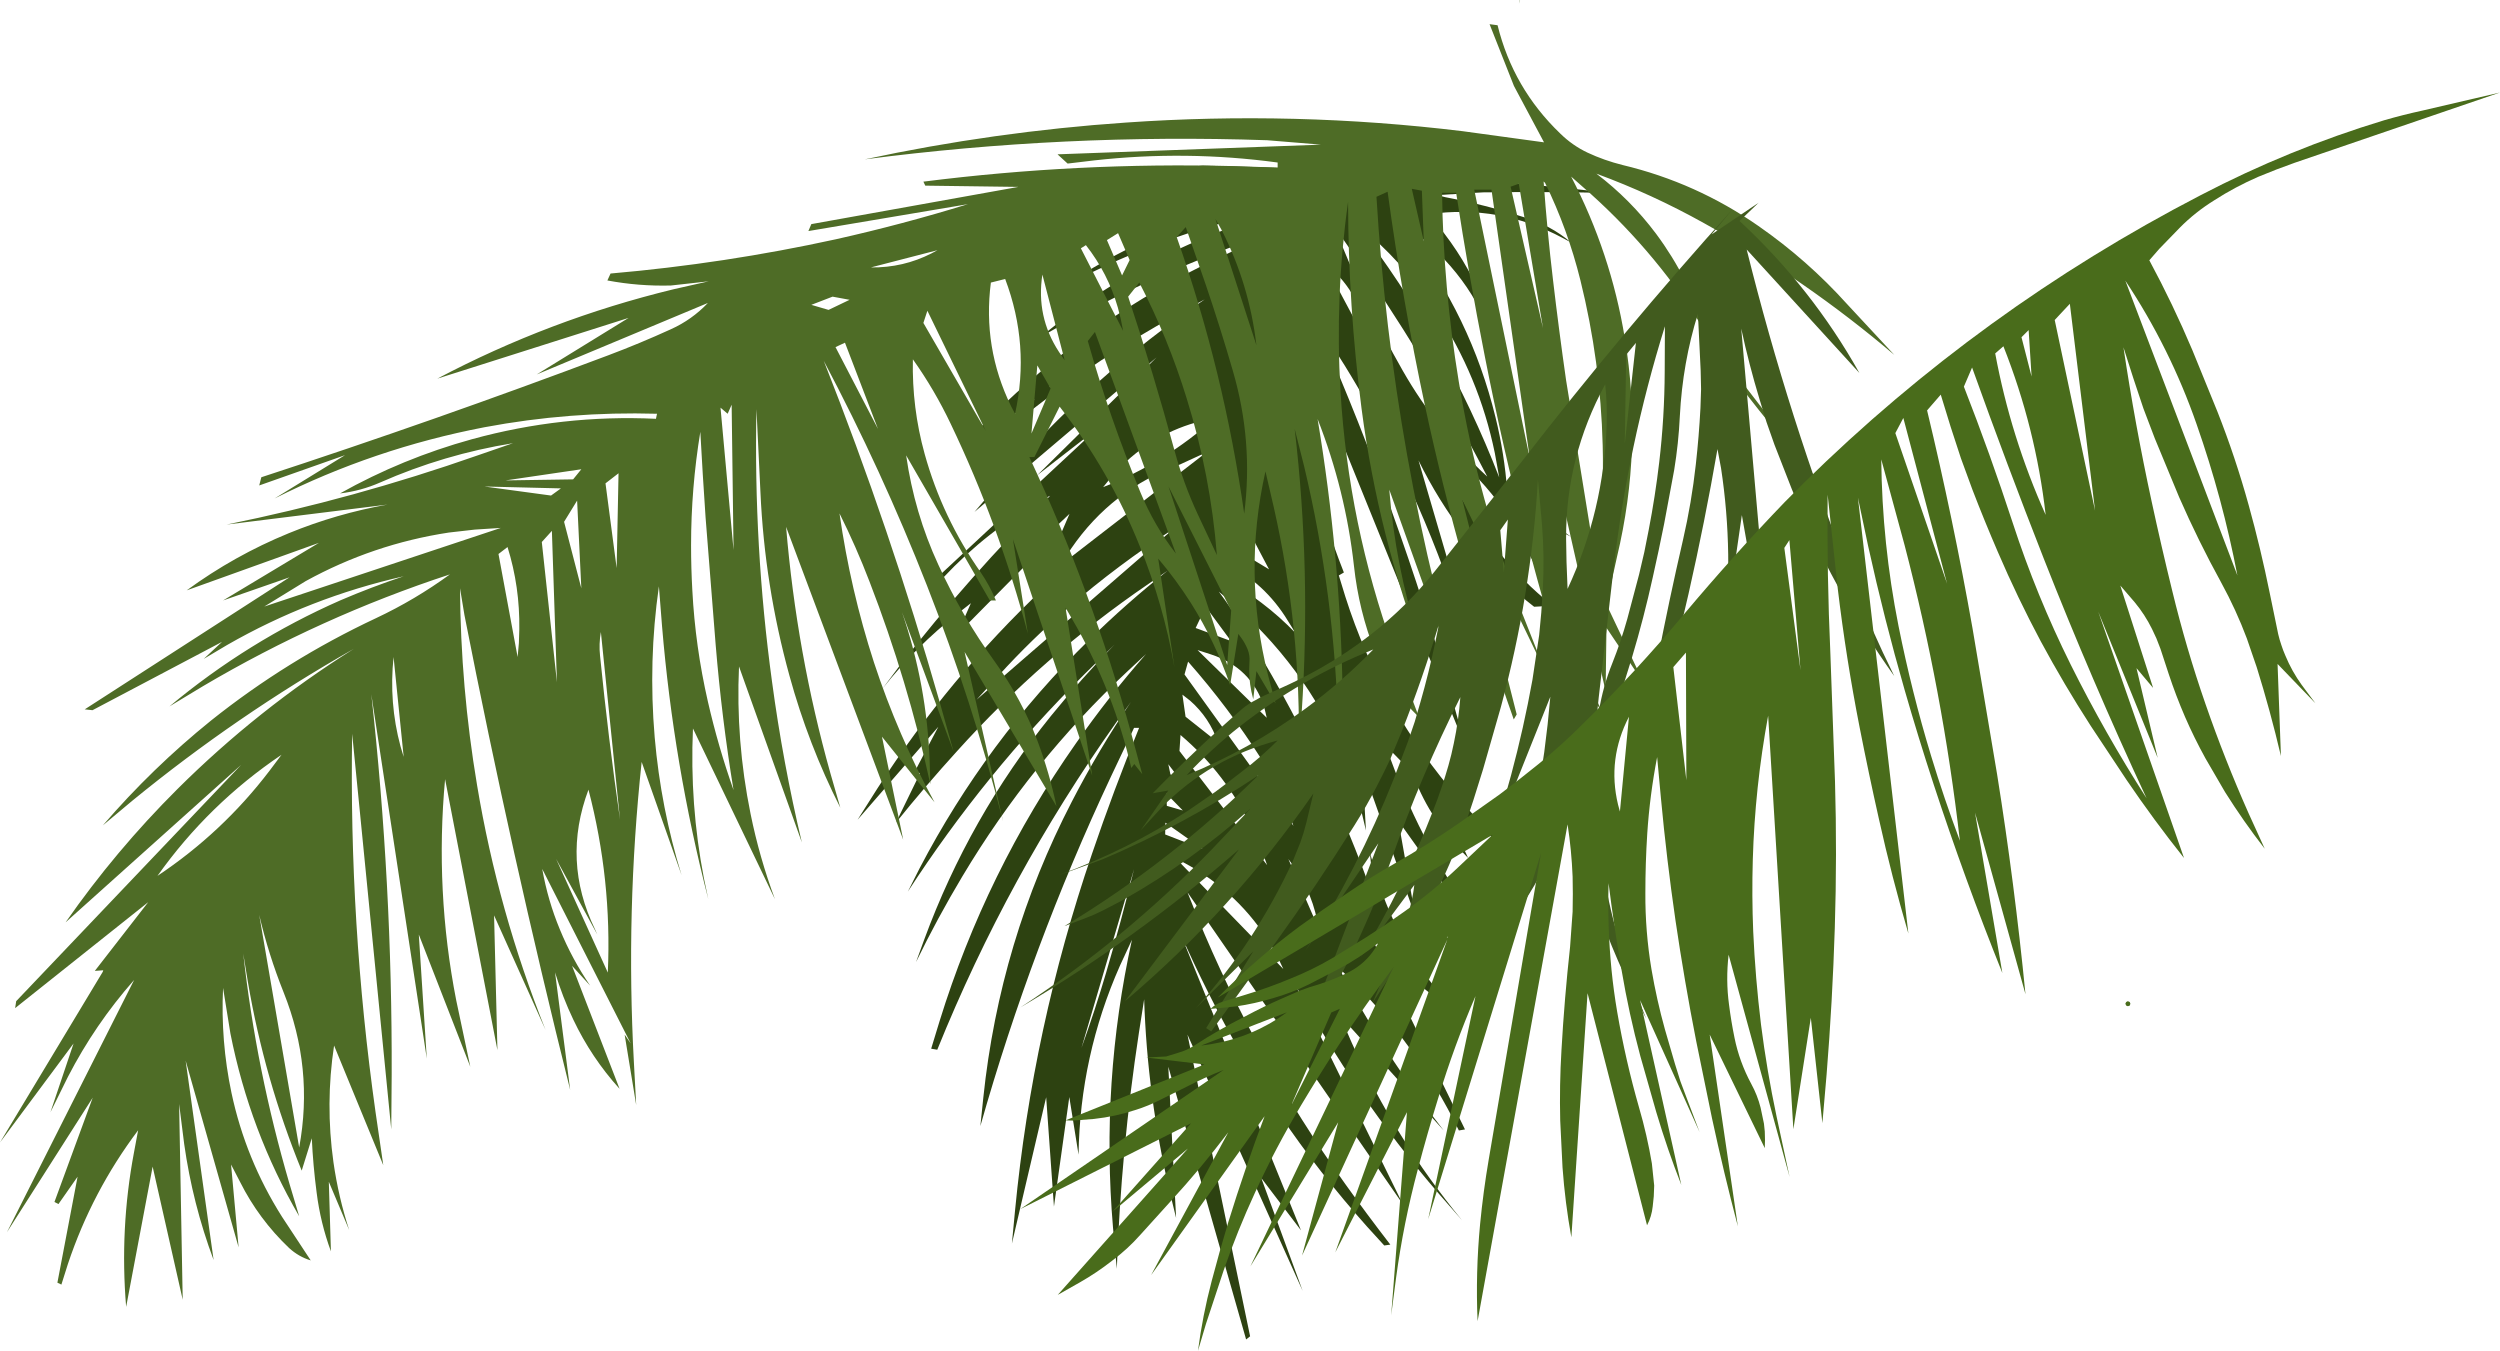 <?xml version="1.0" encoding="UTF-8" standalone="no"?>
<svg xmlns:xlink="http://www.w3.org/1999/xlink" height="321.25px" width="594.55px" xmlns="http://www.w3.org/2000/svg">
  <g transform="matrix(1.0, 0.0, 0.0, 1.0, 58.4, 4.0)">
    <path d="M313.25 52.6 Q298.2 44.55 281.35 46.95 L283.4 49.4 Q296.85 65.8 299.1 87.0 L299.35 89.9 298.85 86.45 Q296.3 68.6 283.45 56.0 278.9 51.45 273.45 48.15 L276.3 51.75 Q291.4 71.25 297.25 95.2 299.4 103.9 300.05 112.9 L315.2 123.65 302.4 117.0 307.6 132.9 306.1 129.4 Q298.3 111.95 282.8 100.7 L283.95 103.65 Q291.1 120.8 304.05 133.95 307.15 137.1 310.9 140.05 L306.45 140.3 304.5 138.75 Q288.4 124.7 278.95 105.5 L295.3 161.4 294.35 161.9 292.75 155.85 Q283.85 123.1 267.55 93.45 261.75 82.95 254.8 72.75 L260.15 85.5 Q278.05 128.45 290.05 173.45 L251.15 77.4 248.95 77.55 249.6 84.45 Q252.1 109.15 261.2 132.15 L260.0 132.85 261.55 137.9 Q270.1 164.8 288.75 186.2 295.5 193.9 303.45 200.55 L284.0 185.4 290.75 200.05 288.55 197.75 Q280.4 189.1 276.8 177.75 L275.6 177.85 271.05 173.2 273.35 179.3 Q281.5 200.5 295.3 218.55 L293.85 218.8 274.15 191.2 278.2 213.95 265.6 178.45 266.45 193.5 265.45 189.3 Q259.75 166.45 244.1 148.8 238.25 142.25 231.45 136.7 234.45 140.7 237.1 144.95 256.5 176.0 268.65 210.6 L267.35 198.6 268.8 203.8 Q274.35 222.3 287.6 236.3 L285.75 235.2 Q275.4 228.05 267.45 218.3 L290.0 264.6 288.55 264.85 287.2 262.15 Q276.75 241.85 260.0 226.2 L262.7 231.2 Q272.45 248.95 284.95 264.85 L260.25 237.5 263.1 244.05 Q273.35 266.85 289.3 286.2 L283.7 279.8 Q263.85 256.75 249.45 229.8 L275.2 282.35 224.0 208.2 226.3 213.95 Q240.2 247.7 261.4 277.4 266.65 284.75 272.25 292.0 L270.8 292.2 266.7 287.7 Q244.1 262.35 228.95 232.05 225.35 224.9 222.15 217.6 L251.0 288.6 241.55 276.15 251.4 303.0 224.0 242.05 238.9 313.8 237.95 314.55 219.45 249.7 221.3 285.65 219.75 279.3 Q214.45 256.75 213.7 233.65 L212.45 241.65 Q208.2 269.5 207.2 297.75 L206.3 288.0 Q203.35 253.35 210.8 219.5 L207.95 225.65 Q198.45 247.1 198.1 270.6 L195.9 256.9 192.25 282.95 190.4 256.95 182.25 291.75 183.0 283.85 Q187.2 240.35 201.3 199.05 206.45 183.9 212.5 169.1 L211.3 169.1 205.8 180.7 Q186.9 220.95 174.75 263.8 L175.45 257.05 Q179.35 219.8 196.5 186.65 202.85 174.35 210.55 162.95 L207.1 167.75 Q181.25 204.2 164.5 245.65 L163.05 245.4 165.05 238.85 Q176.05 203.3 197.5 172.75 205.25 161.65 214.15 151.55 L209.9 155.5 Q186.75 177.15 170.45 204.45 164.5 214.4 159.45 224.8 L161.4 219.45 Q172.1 190.35 191.55 166.25 198.7 157.45 206.65 149.3 L199.55 156.3 Q175.75 179.9 157.5 208.05 L160.3 202.5 Q176.15 172.15 200.6 148.2 209.55 139.4 219.3 131.7 L214.75 134.85 Q189.55 152.05 169.15 174.7 161.7 182.9 154.7 191.6 L160.4 179.9 159.2 179.4 164.75 168.85 145.55 190.95 150.3 183.45 Q167.2 157.2 189.95 135.75 L189.45 133.35 195.95 118.2 191.6 122.3 193.3 122.55 169.2 146.95 172.5 139.45 169.5 141.8 Q159.4 149.7 151.5 159.75 L155.5 154.4 Q172.15 132.95 191.35 113.9 190.3 114.35 189.35 114.95 176.25 122.35 165.95 133.35 L164.75 133.1 202.4 98.05 188.3 109.0 216.65 81.0 173.35 117.75 179.65 110.35 Q201.0 85.6 228.1 67.2 L222.5 70.25 Q203.0 80.95 185.4 94.7 L186.0 93.45 Q186.7 92.05 187.65 90.9 182.95 94.65 177.8 97.75 175.6 99.05 172.9 99.5 L177.25 95.15 Q201.25 71.5 231.75 57.15 242.8 51.9 254.5 47.9 L246.0 50.65 Q216.25 60.6 188.95 76.2 L192.3 73.55 Q210.55 59.1 232.3 50.85 240.35 47.85 248.4 45.4 248.1 45.25 247.9 45.4 220.05 50.6 194.95 64.0 L196.2 62.95 Q217.4 49.45 241.6 43.3 252.15 40.6 263.05 39.25 L221.4 37.4 Q222.15 36.95 223.0 36.6 225.5 35.35 228.1 35.4 276.65 36.45 324.8 41.9 309.5 41.55 294.25 41.75 L283.3 42.4 285.35 42.9 Q294.85 44.7 304.0 47.65 310.3 49.5 315.2 53.65 L313.25 52.6 M191.05 88.1 L197.65 83.5 Q199.45 82.2 200.45 80.25 195.85 83.8 191.55 87.6 L191.05 88.1 M256.65 58.7 L266.95 78.0 Q266.05 67.2 258.35 60.0 L256.65 58.7 M259.05 50.05 Q265.85 67.75 275.2 84.15 283.25 98.25 295.3 109.35 286.1 91.5 275.35 74.4 267.55 62.1 259.05 50.05 M264.1 49.1 Q285.5 76.9 298.15 109.55 L297.1 103.75 Q293.35 85.5 283.1 70.0 275.25 58.15 264.1 49.1 M233.15 125.2 L243.4 131.4 234.55 114.6 233.15 125.2 M225.95 145.35 L234.35 148.45 228.35 140.3 225.95 145.35 M241.6 139.35 Q245.9 142.6 249.7 146.55 L247.2 142.55 Q241.5 133.8 231.7 129.25 L231.45 132.6 Q236.75 135.65 241.6 139.35 M226.4 150.6 L242.85 166.7 242.55 165.4 242.2 164.0 Q239.1 154.75 229.65 151.65 L226.4 150.6 M222.1 174.6 L242.95 201.75 242.15 199.55 239.35 193.05 Q233.2 180.0 222.35 170.8 L222.1 174.6 M223.55 166.45 L231.25 172.55 Q229.25 166.7 224.65 162.65 L222.8 161.2 223.55 166.45 M223.3 182.8 L219.45 177.75 219.95 180.15 223.3 182.8 M222.9 188.75 L218.95 184.7 219.1 187.65 222.9 188.75 M221.15 200.05 L246.8 226.45 245.9 224.55 244.95 222.65 Q237.65 209.45 224.6 201.95 L221.15 200.05 M227.6 197.9 L218.75 191.65 218.7 194.45 227.6 197.9 M248.0 200.3 L255.2 216.85 Q254.0 208.75 249.25 202.0 L248.0 200.3 M224.15 153.35 L223.3 156.4 249.2 192.4 Q246.25 183.8 241.5 176.4 233.75 164.25 224.15 153.35 M203.95 111.85 Q218.7 106.05 230.5 95.45 218.45 97.55 209.45 105.75 L207.0 108.1 203.95 111.85 M193.75 130.45 L228.55 103.55 222.25 106.45 Q206.05 112.3 196.35 126.45 L193.75 130.45 M173.85 162.4 L220.65 121.8 Q207.45 130.35 195.75 140.45 186.9 148.05 179.1 156.65 L173.85 162.4 M204.65 227.35 Q208.25 215.1 211.3 202.7 L198.8 245.2 Q202.0 236.35 204.65 227.35" fill="#2d4211" fill-rule="evenodd" stroke="none"/>
    <path d="M295.85 1.75 L297.75 2.0 Q301.45 17.0 312.65 27.75 315.55 30.6 319.15 32.3 323.1 34.15 327.5 35.25 345.05 39.45 359.8 49.75 371.45 57.85 380.9 68.35 L392.1 80.4 Q371.05 62.5 346.9 49.1 334.55 42.2 321.25 37.3 329.35 43.45 335.45 51.6 343.4 62.3 347.35 75.2 336.05 56.65 319.95 42.15 L315.25 38.0 Q324.7 56.2 328.0 76.35 332.35 102.55 326.15 128.45 L323.65 139.75 332.65 158.7 323.65 145.3 323.45 160.4 311.9 109.3 Q310.85 122.75 313.15 136.0 316.15 153.05 324.15 168.3 L314.3 151.1 316.45 164.7 Q303.1 123.4 294.75 80.9 290.9 61.45 287.9 41.85 L284.55 41.85 Q284.85 64.45 288.5 86.6 293.15 115.05 303.65 141.95 L309.0 155.5 289.35 114.8 302.3 165.9 301.6 167.1 Q288.65 130.5 280.5 92.55 275.1 67.3 271.6 41.6 L268.95 42.8 Q270.8 73.7 276.25 104.25 281.95 136.15 291.55 167.05 L272.0 112.45 Q273.45 130.5 278.9 147.7 L280.45 152.55 Q269.4 123.7 265.4 93.15 262.25 68.8 262.2 44.0 259.05 66.45 260.4 89.15 262.3 120.65 273.0 150.4 L279.05 166.55 Q272.15 159.95 268.6 151.0 264.75 141.2 263.6 130.6 261.6 112.6 254.95 95.65 260.35 127.95 260.9 160.7 L261.0 170.0 259.85 169.5 Q259.1 137.8 251.75 106.9 L249.5 98.0 Q253.45 131.65 251.15 165.7 L250.45 175.3 Q251.1 145.6 244.5 116.5 L242.55 108.1 Q237.1 132.35 243.15 156.5 L244.95 163.3 240.4 155.6 239.65 162.3 239.2 160.45 Q238.5 157.05 238.75 153.5 238.9 151.9 238.3 150.4 237.65 148.85 236.8 147.7 L236.1 146.75 234.15 158.95 Q230.6 148.6 224.85 139.45 221.25 133.8 217.05 128.85 L220.9 154.65 Q218.3 139.85 212.7 126.0 205.55 108.1 193.6 92.7 L187.6 104.7 186.4 104.7 Q201.3 136.5 210.65 170.5 L213.25 180.1 211.35 177.7 210.65 178.65 Q206.5 160.9 197.65 145.1 L195.0 140.5 201.35 180.45 182.5 124.25 186.05 146.7 Q179.2 120.85 167.7 96.8 163.85 88.7 158.7 81.45 158.45 92.95 161.5 103.95 165.7 119.1 174.85 132.15 176.95 135.2 178.45 138.8 L177.0 138.8 157.1 104.3 Q159.05 117.95 164.75 130.3 170.35 142.55 178.25 153.45 184.6 162.3 188.35 172.25 191.2 179.85 192.85 187.75 L171.0 151.05 180.15 191.35 Q172.85 162.8 162.05 135.25 151.3 107.85 137.5 81.8 153.3 121.8 165.1 163.05 L168.4 174.8 156.1 141.55 Q162.05 158.85 162.7 177.3 L162.85 182.5 Q157.5 157.9 148.4 134.35 145.2 126.0 141.25 118.1 143.85 136.3 149.45 153.55 155.15 170.9 163.85 186.8 L151.35 171.2 156.4 195.7 128.55 121.3 Q131.05 151.3 139.1 179.95 L141.45 188.1 Q133.8 172.95 129.35 156.7 123.45 135.3 122.45 113.1 L121.5 93.3 Q120.8 125.9 125.2 158.1 127.8 177.45 132.3 196.35 L117.35 154.5 Q116.55 172.1 120.1 189.55 122.2 199.9 125.9 209.85 L106.4 169.25 Q105.6 187.3 109.0 204.85 L110.05 209.85 Q101.8 177.85 99.05 144.95 L98.3 135.45 Q95.75 153.2 97.3 171.35 98.75 188.1 103.7 204.15 L94.2 177.2 Q90.4 212.75 92.35 248.6 L92.9 258.8 90.15 242.05 91.6 244.15 70.55 202.65 Q71.9 210.2 74.75 217.05 77.65 224.1 81.95 230.4 L77.65 225.7 88.95 254.95 Q82.25 247.55 77.95 238.5 75.35 233.05 73.6 227.25 L77.2 255.2 Q63.2 199.1 52.05 142.25 L51.0 135.9 Q51.15 159.45 55.05 182.7 60.05 212.7 71.35 240.95 L59.1 213.7 59.9 245.75 47.45 181.3 Q45.0 207.85 50.1 233.9 L53.45 249.7 41.2 218.25 43.1 247.75 29.9 161.1 Q34.9 206.2 34.75 251.65 L34.65 264.6 25.35 170.5 Q24.6 215.7 30.9 260.4 L32.75 273.1 21.05 244.65 Q18.95 258.5 20.9 272.4 22.1 280.75 24.65 288.55 L19.8 277.05 20.3 293.6 Q17.8 286.8 16.9 279.6 16.05 273.15 15.75 266.7 L13.35 274.4 Q4.5 252.7 0.55 229.5 L-0.55 222.8 Q2.55 250.6 10.45 277.55 L12.75 285.25 Q1.0 265.0 -3.6 241.8 L-5.35 230.95 Q-5.95 243.55 -3.35 255.9 0.0 271.65 8.65 285.35 L15.5 295.75 Q12.65 294.9 10.35 292.8 3.15 285.95 -1.3 277.1 L-3.45 272.95 -1.65 292.65 -14.25 248.25 -7.6 295.65 Q-12.6 282.25 -14.6 268.05 L-15.8 258.55 -14.95 305.1 -22.1 273.45 -28.4 306.8 Q-29.95 288.25 -26.55 270.15 L-25.55 264.8 Q-36.5 279.35 -42.25 296.6 L-43.8 301.5 -44.75 301.05 -39.95 275.85 -44.5 282.35 -45.45 281.85 -36.35 257.05 -56.75 289.05 -26.5 229.05 Q-35.8 239.6 -42.25 252.1 L-46.4 260.5 -40.9 244.15 -58.4 267.7 -33.95 227.1 -33.85 226.75 -35.85 226.9 -23.15 210.55 -54.8 235.75 -54.55 234.1 -1.05 177.9 -42.8 215.35 Q-30.95 198.35 -16.2 183.65 2.9 164.65 25.75 150.3 -2.15 166.15 -26.9 186.4 L-33.95 192.3 Q-22.2 178.65 -8.2 167.35 9.85 152.95 31.05 143.0 40.3 138.65 48.6 132.6 17.8 142.7 -10.15 159.2 L-18.1 164.0 Q0.55 148.45 22.6 138.75 29.95 135.6 37.6 133.05 15.3 138.1 -4.4 149.4 L-9.95 152.7 -5.6 148.65 -36.4 164.9 -38.25 164.7 10.45 133.3 -5.35 138.8 17.45 125.1 -14.0 136.4 Q-2.65 128.1 10.3 122.8 21.65 118.15 33.75 116.0 L-4.5 120.75 Q25.85 114.6 55.2 104.3 L63.6 101.4 Q47.2 104.05 32.0 110.75 27.45 112.75 22.45 113.35 37.35 105.0 53.85 100.45 75.35 94.55 97.6 95.6 L97.85 94.4 Q77.1 93.8 56.85 97.6 30.55 102.65 6.9 114.55 L23.65 104.25 3.25 111.45 3.75 109.5 Q45.35 95.9 86.25 80.5 93.7 77.7 101.15 74.3 106.15 72.05 109.95 68.05 L69.25 85.05 Q80.2 78.35 91.1 71.6 L45.6 86.05 Q72.3 71.95 101.75 64.8 L110.15 62.9 101.15 63.9 Q93.5 64.1 86.05 62.7 L86.8 61.05 Q113.9 58.7 140.4 52.9 156.25 49.35 171.8 44.55 L133.85 50.95 134.55 49.3 183.8 40.45 161.65 40.15 161.2 39.2 Q197.9 34.55 234.9 35.5 L245.45 35.85 245.45 34.65 Q223.7 31.7 201.8 34.15 L195.5 34.9 193.1 32.7 255.75 30.4 242.95 29.35 Q194.85 27.7 147.25 33.9 178.0 27.3 209.35 25.15 249.55 22.35 289.45 27.2 L308.8 29.85 301.65 16.45 295.85 1.75 M303.1 -4.0 Q302.6 -2.3 303.0 -3.9 L303.1 -4.0 M134.55 68.5 L138.65 69.7 143.65 67.3 139.6 66.55 134.55 68.5 M79.85 107.6 L61.85 110.25 77.9 110.0 79.85 107.6 M85.6 110.95 L88.25 131.1 88.7 108.55 85.6 110.95 M75.0 112.15 L56.8 111.7 72.65 113.85 75.0 112.15 M108.15 98.7 Q105.95 112.1 105.95 125.7 105.95 131.05 106.25 136.4 106.95 149.75 109.95 162.85 112.4 173.55 116.05 183.9 113.25 166.85 111.8 149.35 L109.4 119.05 Q108.7 108.85 108.15 98.7 M140.3 78.55 L150.4 98.0 142.55 77.5 140.3 78.55 M112.95 92.95 L116.05 126.8 115.6 92.25 114.65 94.4 112.95 92.95 M54.5 121.95 L48.35 122.65 Q30.3 125.4 14.3 134.2 L4.45 140.25 60.7 121.55 54.5 121.95 M60.15 127.75 L64.7 152.25 65.0 148.95 65.1 145.65 Q65.25 135.55 62.3 126.1 L60.15 127.75 M8.55 175.5 Q-8.8 187.2 -20.95 204.3 -5.5 194.0 5.7 179.3 L8.55 175.5 M37.6 176.0 L35.2 152.25 Q34.05 163.1 36.85 173.5 L37.6 176.0 M70.45 124.9 L74.05 158.25 72.85 122.25 70.45 124.9 M79.85 135.9 L78.85 115.05 75.75 120.1 79.85 135.9 M84.3 151.95 Q86.25 171.45 89.05 190.9 L84.5 146.3 Q84.0 149.15 84.3 151.95 M83.65 218.25 L73.85 200.25 86.15 227.3 Q87.15 205.25 81.55 183.8 75.2 200.7 83.1 217.0 L83.65 218.25 M9.05 232.0 Q5.45 223.0 3.25 213.6 L12.75 268.9 Q16.25 250.0 9.05 232.0 M355.25 87.6 Q351.75 83.0 349.0 77.95 L374.8 111.45 Q364.65 99.75 355.25 87.6 M317.45 62.65 Q314.45 50.55 309.05 39.5 L308.7 39.15 Q309.55 50.95 310.95 62.7 312.35 74.6 314.05 86.45 L321.2 130.45 321.85 124.75 Q323.05 113.3 322.75 101.9 322.25 82.0 317.45 62.65 M300.85 40.4 L308.55 74.0 302.8 39.7 300.85 40.4 M277.35 40.9 L280.2 53.35 279.75 41.35 277.35 40.9 M292.2 41.1 L305.45 105.2 296.3 41.1 292.2 41.1 M234.8 84.2 Q231.8 73.85 228.35 63.7 L223.6 50.0 221.45 52.4 Q227.05 68.3 231.1 84.85 235.1 101.3 237.5 118.15 239.7 101.0 234.8 84.2 M207.5 51.45 L204.85 53.1 208.45 61.5 210.25 57.85 207.5 51.45 M198.65 55.05 L208.7 74.7 208.15 71.9 207.45 69.15 Q205.1 61.0 199.85 54.3 L198.65 55.05 M230.65 48.05 L240.4 78.1 Q238.7 63.6 232.15 50.75 L230.65 48.05 M209.9 66.55 Q215.95 84.8 220.95 103.25 223.05 111.0 226.45 118.3 L231.0 128.0 Q229.5 109.0 223.8 90.7 219.4 76.4 212.55 63.2 L209.9 66.55 M164.55 55.5 L148.7 59.6 Q156.4 59.7 163.15 56.25 L164.55 55.5 M177.25 63.2 Q175.25 78.65 182.05 92.6 L183.0 94.4 Q186.6 78.1 180.65 62.35 L177.25 63.2 M188.3 82.9 L186.9 99.1 191.45 88.4 188.3 82.9 M176.05 98.5 L162.15 69.9 161.2 72.8 176.05 98.5 M200.3 77.1 Q205.5 95.4 212.8 113.05 216.05 120.95 221.25 127.65 L202.0 74.95 200.3 77.1 M194.8 81.7 L189.5 61.3 Q187.95 71.3 193.45 79.7 L194.8 81.7 M234.4 141.2 L219.5 111.7 233.45 154.15 234.4 141.2" fill="#4e6c26" fill-rule="evenodd" stroke="none"/>
    <path d="M355.3 48.55 Q372.45 64.45 383.8 84.7 L357.0 55.35 Q366.95 95.45 382.0 133.9 386.55 145.6 392.1 156.8 377.25 135.95 367.7 112.25 L363.6 101.75 361.7 96.35 360.05 90.95 Q357.55 82.7 355.7 74.15 L363.3 160.5 355.85 118.5 351.5 148.45 Q354.0 127.8 350.9 107.35 L350.05 102.8 Q344.05 137.35 334.6 171.05 332.9 177.2 330.6 182.9 335.15 153.35 341.85 124.4 343.9 115.5 344.9 106.45 345.65 99.75 346.0 93.05 L346.15 88.55 346.05 84.1 345.4 70.6 Q341.75 82.3 341.1 94.95 340.8 101.4 339.75 107.8 L337.35 120.65 336.05 126.95 334.65 133.35 Q332.55 142.9 329.75 152.25 326.0 164.8 321.3 176.9 320.55 164.9 325.05 153.7 327.1 148.55 328.6 143.2 L331.4 132.65 332.65 127.3 333.7 122.0 Q335.25 114.0 336.2 105.9 337.45 95.25 337.5 84.4 L337.55 73.6 Q328.75 101.85 325.3 131.55 L321.8 161.95 Q321.25 166.8 320.95 171.75 L320.75 176.55 320.8 181.35 Q320.95 188.7 321.8 195.8 322.95 205.55 325.3 214.85 328.35 226.8 333.1 238.25 318.45 211.1 313.65 180.6 313.1 190.8 309.45 200.45 308.2 203.65 306.45 206.65 L305.3 208.55 304.1 210.45 Q302.25 213.15 299.9 215.45 299.4 214.65 299.65 213.9 306.05 194.8 308.85 174.9 L309.65 168.35 310.3 161.7 294.0 202.5 Q301.9 180.65 306.05 157.65 L307.65 147.0 308.15 141.65 308.5 136.35 Q308.95 128.5 308.3 120.55 L307.35 110.1 Q305.75 137.45 298.55 164.1 L294.3 178.95 292.0 186.3 290.9 189.6 Q288.1 197.75 284.55 205.45 278.95 217.65 271.7 228.9 L268.05 234.45 Q272.1 224.85 275.75 215.3 277.45 210.95 277.95 206.45 L265.2 223.6 Q275.4 206.9 282.55 188.45 284.55 183.35 286.05 178.1 L286.75 175.45 287.35 172.75 Q288.5 167.3 288.9 161.8 279.55 180.4 272.55 200.25 269.25 209.45 265.15 218.4 262.15 225.05 258.55 231.55 L256.15 235.8 251.15 244.2 269.4 196.55 251.95 222.25 Q264.5 202.75 273.1 181.15 L276.5 172.2 278.05 167.65 279.4 163.0 Q281.4 156.05 282.9 148.9 L283.9 144.1 Q280.0 157.25 274.95 170.0 L272.2 176.6 270.65 179.8 269.05 182.95 Q266.6 187.7 263.7 192.3 254.75 206.55 245.0 220.1 L229.65 241.3 228.45 240.5 239.65 222.25 226.05 235.7 Q240.15 220.1 249.05 200.8 L250.85 196.35 251.6 194.1 252.25 191.75 253.95 184.7 Q234.8 212.4 209.15 234.1 L236.25 198.0 Q211.9 219.25 184.25 235.6 209.05 219.4 229.7 198.1 L239.05 188.25 Q225.05 200.8 208.65 210.05 L204.15 212.4 201.85 213.5 199.5 214.45 194.75 216.25 Q219.95 201.0 240.85 180.4 223.4 192.05 203.85 200.35 L196.05 203.2 193.4 204.1 Q209.75 198.2 224.35 188.65 L230.65 184.3 233.7 182.0 236.75 179.65 Q241.4 176.15 245.45 172.1 229.35 176.35 217.85 188.05 L212.9 193.45 219.45 184.0 215.75 184.65 Q226.0 174.15 237.0 164.6 238.55 163.3 240.4 162.4 241.25 161.85 242.2 161.45 L245.65 159.9 Q250.85 157.6 255.55 154.95 261.9 151.35 267.55 146.95 276.0 140.4 282.75 131.95 L303.6 105.65 Q327.55 74.75 353.7 45.7 L348.65 51.75 359.85 44.2 355.3 48.55 M323.35 87.4 Q313.95 104.7 314.05 124.1 L314.15 129.65 314.4 136.05 Q323.05 117.45 323.7 96.9 323.85 92.05 323.35 87.4 M328.35 80.35 L328.0 101.55 330.65 77.55 328.35 80.35 M299.25 132.1 L300.2 119.55 298.4 122.1 299.25 132.1 M223.8 180.35 Q238.9 174.2 252.1 164.5 260.7 158.2 268.2 150.45 251.0 157.35 236.4 168.8 229.7 174.1 223.8 180.35" fill="#415b1e" fill-rule="evenodd" stroke="none"/>
    <path d="M365.95 126.3 L369.8 155.4 367.15 124.45 365.95 126.3 M376.25 113.65 Q376.05 132.55 376.9 151.45 L378.0 181.85 Q378.5 199.2 377.95 216.7 377.4 234.15 376.0 251.55 L375.0 263.1 372.25 238.05 368.1 264.55 362.1 166.2 Q358.95 183.25 358.45 200.45 358.2 209.0 358.55 217.55 359.05 228.6 360.4 239.65 361.8 250.65 364.1 261.5 L367.2 275.9 352.7 223.05 Q352.0 229.1 352.8 234.95 353.3 238.9 354.1 242.8 355.25 248.5 358.1 253.8 359.55 256.45 360.3 259.4 L361.1 263.2 361.3 265.1 361.35 267.1 361.3 269.05 348.2 242.05 354.9 287.65 Q351.55 274.95 348.75 261.95 L345.0 243.65 Q342.2 229.4 340.05 214.8 337.95 200.3 336.6 185.8 L335.7 176.05 Q333.95 185.1 333.35 194.25 332.9 201.3 332.9 208.4 332.85 217.5 334.35 226.5 335.6 233.8 337.55 240.8 L339.95 249.05 341.25 253.2 342.75 257.2 345.8 265.25 331.65 233.85 341.45 277.8 Q338.15 269.4 335.5 260.5 L331.7 247.15 Q329.0 237.1 327.25 226.75 325.45 216.4 324.15 206.05 323.85 216.35 324.85 226.65 325.35 231.65 326.2 236.65 328.2 248.25 331.4 259.4 333.3 265.9 334.45 272.7 L335.0 277.95 334.9 280.5 334.65 282.9 Q334.4 285.3 333.3 287.4 L319.15 232.2 315.3 290.25 Q313.8 282.0 313.2 273.65 L312.65 262.5 Q312.45 254.05 312.95 245.7 313.65 233.4 315.0 221.15 L315.6 212.8 315.65 208.6 315.6 204.5 Q315.35 198.25 314.4 192.05 L293.0 310.2 Q292.5 298.7 293.6 287.1 294.35 279.35 295.65 271.75 L304.95 217.15 308.1 198.85 281.25 285.95 292.5 232.9 Q287.45 244.6 283.65 257.1 281.05 265.5 278.8 274.05 275.35 286.95 273.6 300.0 L272.45 308.8 276.2 260.5 259.15 293.85 285.8 219.45 251.25 294.6 259.85 262.9 238.95 297.2 273.05 225.95 Q266.4 234.85 260.2 244.2 255.45 251.45 251.0 258.9 244.95 269.0 240.1 279.55 235.85 288.75 232.6 298.15 L228.4 310.85 226.5 317.25 Q227.6 308.85 229.75 300.7 231.6 293.65 233.7 286.7 237.65 273.9 242.35 261.45 L215.35 299.25 233.7 265.3 Q227.2 273.85 219.95 281.75 L212.85 289.6 Q209.75 293.1 206.05 295.85 202.4 298.7 198.45 300.95 L193.15 303.95 224.1 269.15 206.1 284.25 224.85 263.15 184.25 283.55 232.6 250.45 Q228.05 252.25 223.7 254.5 L217.75 257.45 Q214.65 259.05 211.55 260.0 206.85 261.55 201.8 262.1 L196.75 262.5 195.0 262.45 228.05 249.15 214.2 247.5 218.95 247.25 221.7 246.4 Q223.85 245.8 225.55 244.7 231.45 240.85 237.85 237.65 242.05 235.4 246.4 233.5 L250.75 231.6 Q252.95 230.75 255.25 230.1 259.15 228.85 262.65 227.05 266.3 225.1 268.55 221.65 L269.45 220.2 Q265.05 223.75 260.15 226.35 L252.8 230.15 Q248.7 232.15 244.3 233.4 240.0 234.7 235.5 235.35 L229.45 235.95 Q230.75 234.7 232.35 234.25 L237.7 232.6 Q243.2 230.95 248.45 228.75 253.6 226.7 258.3 223.95 L266.2 219.1 270.9 216.05 275.5 212.85 Q282.35 208.0 288.45 202.2 L296.6 194.5 231.2 233.25 Q240.3 224.0 250.6 216.35 256.1 212.35 261.8 208.55 267.4 204.7 273.3 201.35 281.0 197.0 288.45 191.85 L298.15 185.0 302.85 181.4 307.5 177.7 Q313.0 173.2 317.9 168.3 330.7 155.7 342.15 142.0 353.6 128.35 366.05 115.4 L370.7 110.75 Q412.6 69.55 464.9 42.45 486.0 31.45 508.6 24.6 513.1 23.3 517.7 22.3 L536.15 18.0 487.35 34.7 Q482.95 36.25 478.65 38.05 473.15 40.45 468.25 43.6 463.65 46.45 460.0 50.15 L455.1 55.2 452.75 57.9 Q458.4 68.4 463.0 79.3 L468.95 93.9 Q473.25 104.8 476.4 116.2 479.25 126.5 481.4 137.1 L483.4 146.8 Q483.7 148.1 484.15 149.4 484.55 150.65 485.1 151.9 486.65 155.65 489.0 158.9 L492.25 163.25 483.25 153.9 484.05 175.8 Q481.5 164.95 478.3 154.7 L475.95 147.85 Q473.4 141.05 469.9 134.65 464.4 124.65 459.85 114.25 L454.05 100.25 451.35 93.15 448.95 85.95 446.6 78.6 Q449.35 97.0 453.3 115.25 455.6 125.9 458.2 136.5 461.55 150.3 466.1 163.4 470.65 176.55 476.35 189.4 L480.2 197.85 Q475.15 191.35 470.75 184.35 L466.1 176.35 Q463.4 171.45 461.25 166.5 459.05 161.4 457.35 156.25 L455.4 150.3 454.45 147.85 453.4 145.6 Q451.7 142.15 449.25 139.2 L445.85 135.25 453.65 159.6 449.7 154.9 454.75 176.25 440.6 141.45 461.0 200.05 Q453.8 191.0 447.35 181.5 L438.8 168.6 Q432.45 158.75 426.95 148.55 421.4 138.15 416.7 127.2 413.55 119.9 410.7 112.5 L407.95 105.0 405.5 97.5 403.15 89.85 399.9 93.6 Q406.1 119.4 410.7 145.4 L416.55 180.15 Q420.7 206.1 423.3 232.45 L411.3 189.25 417.8 227.4 Q408.9 205.25 401.45 182.5 397.8 171.35 394.55 160.05 389.7 143.2 385.9 125.95 L383.45 114.35 395.45 218.0 Q391.5 204.55 388.45 190.8 386.0 179.9 383.85 168.95 380.65 152.65 378.65 135.95 L376.25 113.65 M430.25 72.1 L439.85 117.45 433.85 68.25 430.25 72.1 M424.75 85.55 L424.05 74.5 422.35 76.2 424.75 85.55 M416.1 80.05 Q419.8 99.95 428.1 118.45 425.75 97.8 418.05 78.35 L416.1 80.05 M392.35 99.0 L404.65 134.8 394.25 95.4 392.35 99.0 M389.0 105.25 Q389.2 125.25 393.1 144.85 396.25 160.6 400.85 175.75 403.95 185.95 407.7 195.95 403.6 160.35 394.55 125.65 L389.0 105.25 M420.25 120.3 Q425.9 137.65 434.05 154.05 442.2 170.4 452.1 185.85 439.0 157.7 427.65 128.85 418.8 106.3 410.6 83.4 L408.65 87.95 Q414.9 103.95 420.25 120.3 M447.05 62.75 L473.7 132.85 Q470.2 114.6 464.0 96.9 457.7 78.8 447.05 62.75 M447.65 235.3 L447.25 235.15 447.05 234.7 447.25 234.3 447.65 234.1 448.1 234.3 448.25 234.7 448.1 235.15 447.65 235.3 M339.55 154.65 L342.65 181.55 342.55 151.2 339.55 154.65 M326.85 189.0 L329.0 166.45 Q323.8 176.5 326.4 187.35 L326.85 189.0 M285.75 219.1 Q286.25 218.15 285.7 219.0 L285.75 219.1 M248.6 259.05 L260.25 235.9 258.2 236.8 248.6 259.05 M247.65 236.75 L227.25 244.65 Q237.25 243.55 245.65 238.15 L247.65 236.75" fill="#496c1b" fill-rule="evenodd" stroke="none"/>
  </g>
</svg>
